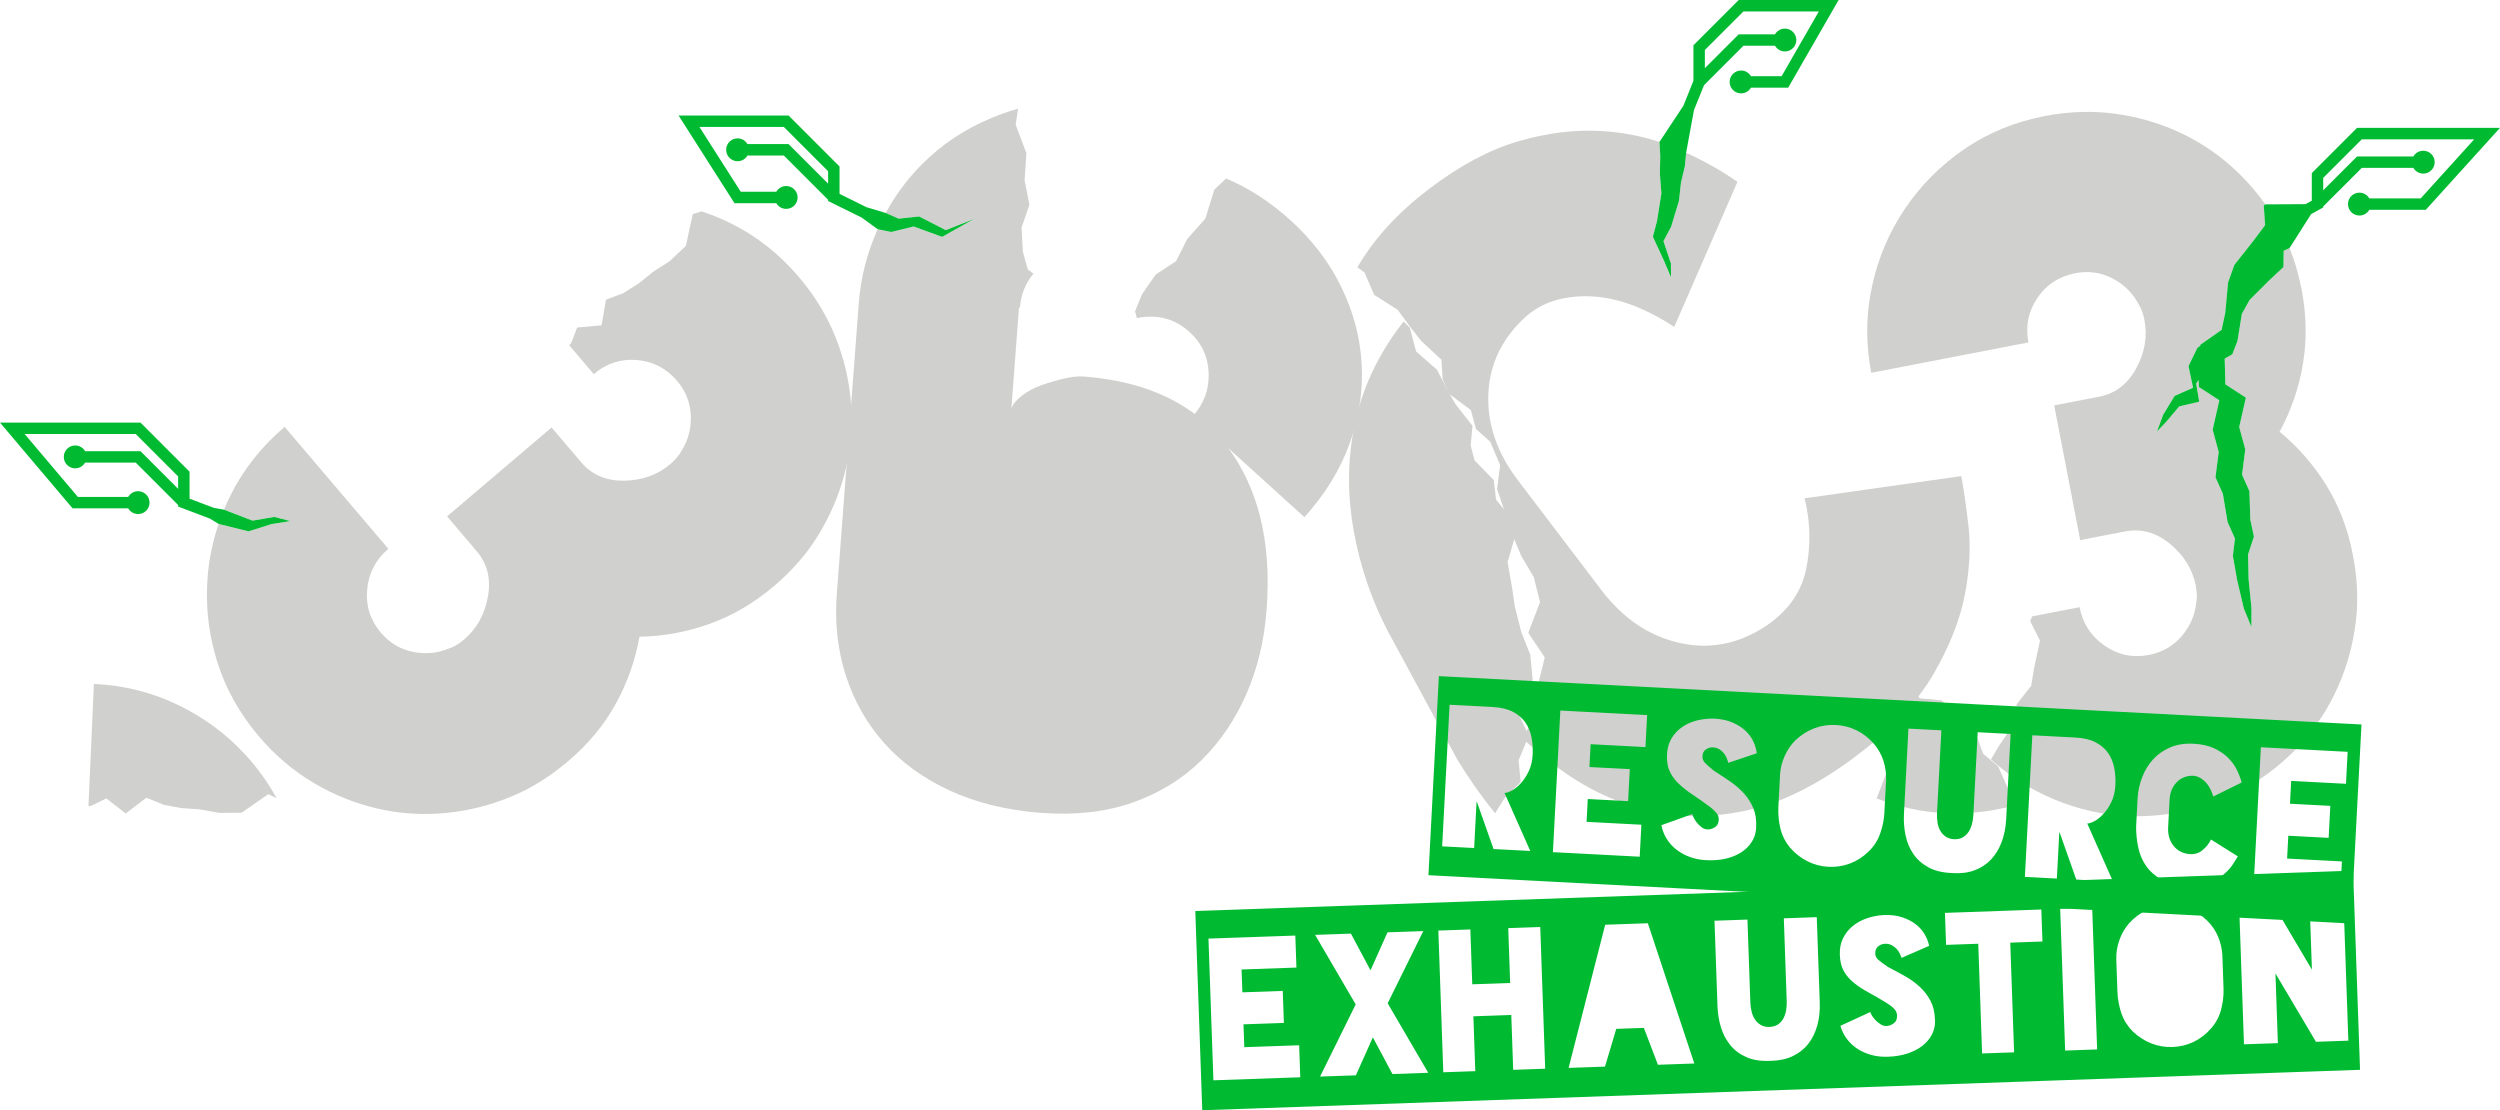 <?xml version="1.0" encoding="UTF-8" standalone="no"?>
<svg
   xmlns:dc="http://purl.org/dc/elements/1.1/"
   xmlns:cc="http://creativecommons.org/ns#"
   xmlns:rdf="http://www.w3.org/1999/02/22-rdf-syntax-ns#"
   xmlns:svg="http://www.w3.org/2000/svg"
   xmlns="http://www.w3.org/2000/svg"
   xmlns:sodipodi="http://sodipodi.sourceforge.net/DTD/sodipodi-0.dtd"
   xmlns:inkscape="http://www.inkscape.org/namespaces/inkscape"
   version="1.1"
   width="1311.842"
   height="582.586"
   viewBox="0 0 1311.842 582.586"
   id="svg114"
   sodipodi:docname="hope.svg"
   inkscape:version="0.92.4 (5da689c313, 2019-01-14)">
  <defs
     id="defs118" />
  <sodipodi:namedview
     pagecolor="#ffffff"
     bordercolor="#666666"
     borderopacity="1"
     objecttolerance="10"
     gridtolerance="10"
     guidetolerance="10"
     inkscape:pageopacity="0"
     inkscape:pageshadow="2"
     inkscape:window-width="1920"
     inkscape:window-height="1050"
     id="namedview116"
     showgrid="false"
     inkscape:zoom="0.63424947"
     inkscape:cx="726.66602"
     inkscape:cy="238.07584"
     inkscape:window-x="0"
     inkscape:window-y="0"
     inkscape:window-maximized="1"
     inkscape:current-layer="svg114" />
  <path
     style="font-family:none;mix-blend-mode:normal;fill:#d0d0ce;fill-opacity:1;fill-rule:nonzero;stroke:none;stroke-width:1;stroke-linecap:butt;stroke-linejoin:miter;stroke-miterlimit:10;stroke-dasharray:none;stroke-dashoffset:0"
     inkscape:connector-curvature="0"
     id="path6"
     d="m 49.279,358.893 c 15.651,0.698 30.336,4.357 44.055,10.975 13.719,6.618 25.589,15.406 35.61,26.364 6.331,6.923 11.735,14.469 16.213,22.641 l -4.367,-2.154 -14.036,9.754 -11.818,0.068 -9.943,-1.803 -9.978,-0.719 -9.05,-1.713 -9.127,-3.718 -10.855,8.271 -10.168,-7.888 -8.095,3.935 -1.298,0.054 z" />
  <path
     style="font-family:none;mix-blend-mode:normal;fill:#d0d0ce;fill-opacity:1;fill-rule:nonzero;stroke:none;stroke-width:1;stroke-linecap:butt;stroke-linejoin:miter;stroke-miterlimit:10;stroke-dasharray:none;stroke-dashoffset:0"
     inkscape:connector-curvature="0"
     id="path12"
     d="m 677.218,115.629 c 11.605,10.525 20.559,22.359 26.864,35.503 6.305,13.143 9.796,26.66 10.474,40.55 0.678,13.89 -1.481,27.682 -6.477,41.377 -4.995,13.695 -12.868,26.468 -23.617,38.319 l -58.517,-53.073 c 5.822,-6.42 8.583,-13.929 8.281,-22.527 -0.302,-8.599 -3.662,-15.809 -10.082,-21.631 -6.42,-5.822 -13.923,-8.465 -22.51,-7.928 -1.749,0.109 -3.44,0.341 -5.075,0.694 l -0.968,-3.544 3.615,-8.856 7.232,-10.457 10.652,-6.976 5.942,-11.726 9.446,-10.625 4.713,-15.2 6.174,-5.876 c 11.913,4.987 23.197,12.312 33.852,21.976 z" />
  <path
     style="font-family:none;mix-blend-mode:normal;fill:#d0d0ce;fill-opacity:1;fill-rule:nonzero;stroke:none;stroke-width:1;stroke-linecap:butt;stroke-linejoin:miter;stroke-miterlimit:10;stroke-dasharray:none;stroke-dashoffset:0"
     inkscape:connector-curvature="0"
     id="path18"
     d="m 764.687,398.554 -36.64,-67.724 c -8.431,-16.283 -14.323,-33.655 -17.679,-52.116 -3.355,-18.461 -3.306,-36.584 0.146,-54.369 3.453,-17.786 10.78,-34.54 21.98,-50.264 1.292,-1.814 2.644,-3.595 4.056,-5.346 l 3.242,3.211 3.27,12.45 10.941,9.583 5.162,10.009 4.474,7.962 9.011,11.461 -0.926,10.361 2.049,7.812 10.08,10.329 1.167,10.285 6.362,7.711 3.235,12.905 -3.534,12.167 2.441,13.868 1.265,8.965 3.467,13.845 4.755,11.971 1.24,13.393 -8.578,14.996 6.56,14.105 -5.38,12.863 1.111,11.314 -8.381,8.366 -5.074,8.105 c -7.121,-8.817 -13.728,-18.222 -19.823,-28.218 z" />
  <path
     style="font-family:none;mix-blend-mode:normal;fill:#d0d0ce;fill-opacity:1;fill-rule:nonzero;stroke:none;stroke-width:1;stroke-linecap:butt;stroke-linejoin:miter;stroke-miterlimit:10;stroke-dasharray:none;stroke-dashoffset:0"
     inkscape:connector-curvature="0"
     id="path24"
     d="m 1029.947,426.74 c -15.221,0.572 -30.297,-2.016 -45.23,-7.762 l 21.079,-54.777 1.543,2.241 11.433,1.064 10.607,10.272 7.018,6.18 4.202,11.543 7.874,6.617 5.797,13.04 3.731,7.177 c -9.017,2.573 -18.369,4.042 -28.054,4.406 z" />
  <path
     style="font-family:none;mix-blend-mode:normal;fill:#d0d0ce;fill-opacity:1;fill-rule:nonzero;stroke:none;stroke-width:1;stroke-linecap:butt;stroke-linejoin:miter;stroke-miterlimit:10;stroke-dasharray:none;stroke-dashoffset:0"
     inkscape:connector-curvature="0"
     id="path28"
     d="m 1234.588,290.927 c 2.402,12.437 2.947,24.044 1.634,34.822 -1.387,12.15 -4.569,23.799 -9.546,34.945 -4.976,11.146 -11.531,21.154 -19.663,30.024 -8.132,8.87 -17.546,16.375 -28.242,22.515 -10.696,6.14 -22.426,10.443 -35.191,12.909 -15.71,3.035 -30.924,2.918 -45.645,-0.349 -14.72,-3.267 -28.231,-9.06 -40.532,-17.378 -4.473,-3.025 -8.699,-6.334 -12.675,-9.926 l 4.112,-6.966 7.99,-11.823 1.442,-10.184 7.565,-9.678 1.526,-9.226 3.095,-14.437 -5.153,-10.261 1.084,-2.496 24.847,-4.8 c 1.644,8.509 5.996,15.222 13.057,20.139 7.061,4.917 14.846,6.553 23.355,4.91 6.873,-1.328 12.533,-4.543 16.979,-9.645 4.446,-5.103 7.051,-10.953 7.813,-17.55 0.539,-2.481 0.461,-5.521 -0.234,-9.121 -1.644,-8.509 -6.107,-15.795 -13.389,-21.857 -7.282,-6.062 -15.178,-8.272 -23.687,-6.628 l -23.564,4.552 -13.655,-70.693 23.564,-4.552 c 8.509,-1.644 15.014,-6.635 19.514,-14.973 4.5,-8.338 5.928,-16.762 4.285,-25.271 -0.632,-3.273 -1.692,-6.124 -3.18,-8.552 -3.165,-5.839 -7.761,-10.298 -13.787,-13.378 -6.027,-3.08 -12.477,-3.955 -19.35,-2.628 -8.509,1.644 -15.141,5.98 -19.894,13.009 -4.753,7.029 -6.308,14.798 -4.664,23.308 l -82.475,15.931 c -2.971,-15.382 -2.839,-30.515 0.397,-45.399 3.236,-14.884 9.013,-28.476 17.331,-40.777 8.318,-12.301 18.699,-22.709 31.143,-31.223 12.444,-8.515 26.521,-14.289 42.231,-17.324 12.764,-2.466 25.253,-2.841 37.466,-1.126 12.214,1.715 23.746,5.174 34.596,10.377 10.851,5.203 20.66,12.05 29.43,20.541 5.275,5.107 10.015,10.625 14.22,16.553 l -0.851,0.563 0.678,10.346 -6.374,8.538 -9.762,12.349 -3.28,9.189 -1.488,16.03 -1.911,8.831 -11.121,7.795 -0.081,0.547 -1.508,1.123 -4.648,9.548 2.404,11.356 -9.68,4.287 -6.016,9.906 -3.236,8.737 4.842,-5.074 6.819,-8.074 10.483,-2.455 -1.601,-9.524 1.309,-1.853 0.102,3.666 10.742,6.972 -3.493,15.421 3.177,11.743 -1.7,13.233 3.875,8.659 2.478,14.828 3.875,8.659 -1.1,9.154 2.28,12.837 3.473,14.729 3.974,9.654 0.01,-10.05 -1.483,-14.927 -0.29,-13.035 3.091,-9.351 -1.885,-8.857 -0.488,-15.025 -3.875,-8.659 1.7,-13.233 -3.177,-11.743 3.493,-15.421 -10.742,-6.972 -0.375,-13.52 3.996,-2.257 2.715,-6.999 2.291,-14.198 4.083,-7.358 10.565,-10.517 7.177,-6.706 0.125,-8.514 3.08,-1.455 c 2.717,6.738 4.832,14.017 6.342,21.837 2.592,13.419 2.817,26.446 0.674,39.081 -2.142,12.636 -6.224,24.458 -12.246,35.466 9.688,7.974 17.863,17.343 24.526,28.109 6.663,10.765 11.29,22.857 13.882,36.276 z" />
  <path
     style="font-family:none;mix-blend-mode:normal;fill:#00bb31;fill-opacity:1;fill-rule:nonzero;stroke:none;stroke-width:1;stroke-linecap:butt;stroke-linejoin:miter;stroke-miterlimit:10;stroke-dasharray:none;stroke-dashoffset:0"
     d="m 1236.836,67.088 -23.756,23.758 v 14.473 l -3.264,1.805 -21.076,0.115 0.016,0.029 c -0.01,-0.01 -0.013,-0.02 -0.019,-0.029 l -0.85,0.562 0.678,10.346 -6.375,8.539 -9.762,12.348 -3.279,9.189 -1.488,16.029 -1.91,8.832 -11.121,7.795 -0.082,0.547 -1.508,1.123 -4.648,9.549 2.406,11.355 -9.682,4.285 -6.016,9.906 -3.236,8.738 4.844,-5.074 6.818,-8.074 10.482,-2.455 -1.602,-9.523 1.311,-1.854 0.102,3.666 10.742,6.971 -3.494,15.422 3.178,11.742 -1.699,13.234 3.875,8.658 2.477,14.828 3.875,8.658 -1.1,9.154 2.281,12.838 3.473,14.729 3.975,9.654 0.01,-10.049 -1.484,-14.928 -0.289,-13.035 3.09,-9.352 -1.885,-8.857 -0.488,-15.025 -3.875,-8.658 1.701,-13.232 -3.178,-11.744 3.492,-15.42 -10.742,-6.973 -0.375,-13.521 3.996,-2.256 2.715,-7 2.291,-14.199 4.084,-7.357 10.564,-10.516 7.178,-6.707 0.125,-8.514 3.078,-1.455 11.31,-17.785 6.361,-3.516 v -0.527 l 20.242,-20.242 h 27.067 c 1.038,1.791 2.972,3 5.191,3 3.314,1e-5 6,-2.686 6,-6 0,-3.314 -2.686,-6 -6,-6 -2.219,0 -4.154,1.209 -5.191,3 h -29.553 l -17.756,17.758 v -6.516 l 20.242,-20.242 h 58.994 l -28.068,31 h -26.979 c -1.038,-1.791 -2.97,-3 -5.189,-3 -3.314,0 -6,2.686 -6,6 0,3.314 2.686,6 6,6 2.219,0 4.152,-1.209 5.189,-3 h 29.641 l 38.932,-43 z"
     id="path30"
     inkscape:connector-curvature="0" />
  <path
     style="font-family:none;mix-blend-mode:normal;fill:none;fill-rule:nonzero;stroke:#00bb31;stroke-width:6;stroke-linecap:butt;stroke-linejoin:miter;stroke-miterlimit:10;stroke-dasharray:none;stroke-dashoffset:0"
     inkscape:connector-curvature="0"
     id="path32"
     d="" />
  <path
     style="font-family:none;mix-blend-mode:normal;fill:#d0d0ce;fill-opacity:1;fill-rule:nonzero;stroke:none;stroke-width:1;stroke-linecap:butt;stroke-linejoin:miter;stroke-miterlimit:10;stroke-dasharray:none;stroke-dashoffset:0"
     inkscape:connector-curvature="0"
     id="path34"
     d="m 925.975,328.926 c 12.014,-7.881 19.279,-18.013 21.796,-30.397 2.517,-12.384 2.234,-24.732 -0.849,-37.045 l 82.223,-11.653 c 1.244,6.592 2.503,15.267 3.775,26.025 1.272,10.758 0.653,22.746 -1.858,35.963 -2.511,13.217 -7.968,27.104 -16.37,41.661 -8.402,14.557 -21.624,28.696 -39.665,42.418 l -0.398,0.303 c -20.164,15.336 -39.499,25.016 -58.006,29.041 -18.507,4.025 -36.158,3.943 -52.953,-0.244 -16.795,-4.187 -32.581,-11.864 -47.356,-23.032 -5.84,-4.414 -11.503,-9.111 -16.988,-14.09 l 3.768,-8.789 6.995,-9.554 -2.836,-11.009 3.339,-13.537 -8.65,-12.929 6.171,-16.136 -3.284,-13.043 -6.539,-11.098 -5.554,-13.147 -2.628,-8.664 -4.543,-13.328 1.622,-12.565 -5.18,-12.255 -7.472,-6.642 -2.734,-9.984 -11.548,-8.657 -3.226,-7.404 -0.677,-10.38 -10.666,-9.939 -5.644,-7.18 -6.639,-9.097 -12.284,-7.788 -5.144,-11.799 -3.697,-2.674 c 8.638,-14.928 21.055,-28.55 37.25,-40.868 l 0.398,-0.303 c 16.184,-12.309 31.828,-20.648 46.933,-25.016 15.104,-4.368 29.559,-6.149 43.365,-5.342 10.713,0.626 20.892,2.541 30.539,5.743 l 0.445,7.276 -0.201,9.373 0.786,10.386 -2.269,14.345 -2.187,8.346 5.758,12.454 3.735,8.801 -0.047,-7.252 -3.914,-11.68 4.031,-7.571 4.113,-13.571 1.058,-9.612 2.045,-8.598 0.659,-7.047 c 9.767,4.491 18.744,9.584 26.93,15.277 l -33.189,76.125 c -5.224,-3.565 -11.146,-6.809 -17.766,-9.731 -6.62,-2.922 -13.433,-4.86 -20.439,-5.813 -7.007,-0.953 -13.938,-0.706 -20.796,0.74 -6.857,1.446 -12.971,4.421 -18.34,8.924 -12.724,11.353 -19.449,24.948 -20.176,40.787 -0.727,15.839 4.459,31.054 15.557,45.646 l 43.889,57.706 c 11.098,14.592 24.544,23.735 40.335,27.429 15.792,3.694 30.857,0.926 45.195,-8.304 z" />
  <path
     style="font-family:none;mix-blend-mode:normal;fill:#aa0000;fill-rule:nonzero;stroke:none;stroke-width:1;stroke-linecap:butt;stroke-linejoin:miter;stroke-miterlimit:10;stroke-dasharray:none;stroke-dashoffset:0"
     inkscape:connector-curvature="0"
     id="path36"
     d="m 870.762,74.49 14.012,5.649" />
  <path
     style="font-family:none;mix-blend-mode:normal;fill:none;fill-rule:nonzero;stroke:#00bb31;stroke-width:6;stroke-linecap:butt;stroke-linejoin:miter;stroke-miterlimit:10;stroke-dasharray:none;stroke-dashoffset:0"
     inkscape:connector-curvature="0"
     id="path38"
     d="" />
  <path
     style="font-family:none;mix-blend-mode:normal;fill:#d0d0ce;fill-opacity:1;fill-rule:nonzero;stroke:none;stroke-width:1;stroke-linecap:butt;stroke-linejoin:miter;stroke-miterlimit:10;stroke-dasharray:none;stroke-dashoffset:0"
     inkscape:connector-curvature="0"
     id="path40"
     d="m 298.374,399.203 c -9.649,8.207 -19.488,14.388 -29.519,18.543 -11.263,4.766 -22.97,7.722 -35.123,8.868 -12.153,1.147 -24.09,0.36 -35.812,-2.36 -11.722,-2.72 -22.886,-7.228 -33.491,-13.524 -10.606,-6.295 -20.12,-14.394 -28.542,-24.297 -10.366,-12.188 -17.745,-25.494 -22.137,-39.919 -4.392,-14.425 -5.99,-29.038 -4.795,-43.839 0.767,-9.494 2.682,-18.749 5.745,-27.766 l 15.694,3.909 12.17,-3.828 9.757,-1.547 -8.342,-2.195 -11.463,1.957 -14.991,-5.772 c 1.039,-2.493 2.168,-4.967 3.388,-7.422 6.777,-13.641 16.259,-25.644 28.447,-36.01 l 54.422,63.986 c -6.602,5.615 -10.308,12.705 -11.118,21.271 -0.81,8.566 1.592,16.149 7.207,22.751 4.535,5.332 10.117,8.68 16.747,10.043 6.629,1.363 13.004,0.755 19.124,-1.825 2.425,-0.75 5.034,-2.313 7.827,-4.688 6.602,-5.615 10.752,-13.083 12.451,-22.405 1.699,-9.322 -0.259,-17.283 -5.874,-23.885 l -15.549,-18.282 54.845,-46.648 15.549,18.282 c 5.615,6.602 13.159,9.812 22.633,9.632 9.473,-0.181 17.511,-3.079 24.113,-8.694 2.539,-2.16 4.5,-4.484 5.884,-6.974 3.529,-5.627 5.152,-11.821 4.871,-18.583 -0.281,-6.762 -2.69,-12.809 -7.225,-18.141 -5.615,-6.602 -12.651,-10.244 -21.109,-10.927 -8.458,-0.683 -15.987,1.783 -22.589,7.398 l -12.874,-15.136 0.913,-0.923 3.246,-8.396 12.817,-1.152 2.313,-13.45 9.215,-3.496 7.792,-4.911 7.795,-6.271 8.507,-5.453 8.606,-8.1 3.631,-16.702 4.665,-1.398 c 5.155,1.709 10.225,3.788 15.208,6.237 13.533,6.65 25.482,16.069 35.848,28.257 8.422,9.903 14.89,20.593 19.401,32.072 4.512,11.478 7.169,23.221 7.973,35.228 0.804,12.007 -0.335,23.915 -3.418,35.726 -3.082,11.811 -7.879,22.892 -14.39,33.244 -5.712,9.234 -13.265,17.846 -22.66,25.837 -10.41,8.854 -21.644,15.455 -33.7,19.802 -12.056,4.347 -24.358,6.605 -36.904,6.774 -2.18,12.357 -6.32,24.082 -12.418,35.177 -6.098,11.094 -14.353,21.069 -24.763,29.923 z" />
  <path
     style="font-family:none;mix-blend-mode:normal;fill:#00bb31;fill-opacity:1;fill-rule:nonzero;stroke:none;stroke-width:1;stroke-linecap:butt;stroke-linejoin:miter;stroke-miterlimit:10;stroke-dasharray:none;stroke-dashoffset:0"
     d="m 0,221.748 38.078,45 H 67.279 c 1.038,1.791 2.97,3 5.189,3 3.314,0 6,-2.686 6,-6 0,-3.314 -2.686,-6 -6,-6 -2.219,0 -4.152,1.209 -5.189,3 H 40.859 l -27.922,-33 h 58.289 l 22.242,22.242 v 6.516 L 73.711,236.748 H 44.658 c -1.038,-1.791 -2.97,-3 -5.189,-3 -3.314,0 -6,2.686 -6,6 0,3.314 2.686,6 6,6 2.219,0 4.152,-1.209 5.189,-3 h 26.568 l 22.242,22.242 v 0.83 l 16.688,6.309 4.543,2.781 15.695,3.91 12.17,-3.828 9.756,-1.547 -8.342,-2.195 -11.463,1.957 -14.99,-5.771 -5.246,-0.918 -12.811,-4.844 V 247.506 L 73.711,221.748 Z"
     id="path42"
     inkscape:connector-curvature="0" />
  <path
     style="font-family:none;mix-blend-mode:normal;fill:none;fill-rule:nonzero;stroke:#00bb31;stroke-width:6;stroke-linecap:butt;stroke-linejoin:miter;stroke-miterlimit:10;stroke-dasharray:none;stroke-dashoffset:0"
     inkscape:connector-curvature="0"
     id="path44"
     d="" />
  <path
     style="font-family:none;mix-blend-mode:normal;fill:#d0d0ce;fill-opacity:1;fill-rule:nonzero;stroke:none;stroke-width:1;stroke-linecap:butt;stroke-linejoin:miter;stroke-miterlimit:10;stroke-dasharray:none;stroke-dashoffset:0"
     inkscape:connector-curvature="0"
     id="path46"
     d="m 664.608,320.149 c -1.206,15.954 -4.74,30.647 -10.603,44.076 -5.862,13.43 -13.76,25.034 -23.692,34.813 -9.932,9.779 -21.938,17.145 -36.018,22.098 -14.08,4.953 -30.094,6.751 -48.043,5.394 -17.949,-1.357 -33.868,-5.235 -47.759,-11.633 -13.891,-6.399 -25.38,-14.705 -34.47,-24.919 -9.089,-10.214 -15.803,-22.004 -20.141,-35.369 -4.338,-13.365 -5.929,-27.692 -4.774,-42.982 l 11.533,-152.565 c 1.007,-13.324 4.309,-26.257 9.906,-38.799 l 7.126,1.472 11.709,-2.887 14.984,5.435 16.711,-9.383 -14.766,5.888 -14.012,-7.183 -10.736,1.14 -6.808,-3.005 c 5.979,-10.982 13.564,-20.687 22.755,-29.116 10.776,-9.883 23.555,-17.524 38.337,-22.925 2.746,-1.003 5.542,-1.891 8.386,-2.662 l -1.265,8.429 5.614,14.891 -0.931,14.186 2.511,12.903 -4.124,12.047 0.714,12.694 2.584,9.21 2.94,2.203 c -4.195,5.014 -6.552,10.962 -7.073,17.844 l -0.499,-0.038 -3.995,52.849 c 0.841,-2.276 2.768,-4.554 5.782,-6.834 3.014,-2.279 6.495,-4.105 10.443,-5.478 3.948,-1.373 7.877,-2.497 11.788,-3.371 3.91,-0.874 7.195,-1.211 9.854,-1.01 33.903,2.563 59.05,14.827 75.441,36.791 16.391,21.965 23.267,50.397 20.629,85.298 z" />
  <path
     style="font-family:none;mix-blend-mode:normal;fill:#00bb31;fill-opacity:1;fill-rule:nonzero;stroke:none;stroke-width:1;stroke-linecap:butt;stroke-linejoin:miter;stroke-miterlimit:10;stroke-dasharray:none;stroke-dashoffset:0"
     d="m 356.072,60.609 29.324,46 h 21.955 c 1.038,1.791 2.97,3 5.189,3 3.314,0 6,-2.686 6,-6 0,-3.314 -2.686,-6 -6,-6 -2.219,0 -4.151,1.209 -5.189,3 H 388.688 l -21.676,-34 h 44.287 l 23.242,23.242 v 6.516 L 413.785,75.609 h -21.553 c -1.038,-1.791 -2.972,-3 -5.191,-3 -3.314,0 -6,2.686 -6,6 0,3.314 2.686,6 6,6 2.219,0 4.153,-1.209 5.191,-3 h 19.066 l 23.242,23.242 v 0.623 l 17.52,8.646 8.486,6.143 7.127,1.473 11.707,-2.889 14.984,5.436 16.711,-9.383 -14.766,5.887 -14.012,-7.184 -10.736,1.141 -6.809,-3.004 -10.031,-2.998 -14.182,-6.998 V 87.367 L 413.785,60.609 Z"
     id="path48"
     inkscape:connector-curvature="0" />
  <path
     style="font-family:none;mix-blend-mode:normal;fill:#00bb31;fill-opacity:1;fill-rule:nonzero;stroke:none;stroke-width:1;stroke-linecap:butt;stroke-linejoin:miter;stroke-miterlimit:10;stroke-dasharray:none;stroke-dashoffset:0"
     d="m 912.359,0 -23.756,23.756 v 18.662 l -5.279,13.09 -12.562,18.982 0.445,7.275 -0.201,9.373 0.787,10.387 -2.27,14.344 -2.188,8.346 5.758,12.455 3.736,8.801 -0.049,-7.252 -3.912,-11.68 4.029,-7.57 4.113,-13.572 1.059,-9.611 2.045,-8.598 0.658,-7.047 4.117,-22.389 5.268,-13.064 L 914.846,24 h 16.566 c 1.038,1.791 2.972,3 5.191,3 3.314,0 6,-2.686 6,-6 0,-3.314 -2.686,-6 -6,-6 -2.22,0 -4.156,1.208 -5.193,3 h -19.051 l -17.756,17.756 V 26.242 L 914.846,6 h 39.57 l -19.549,34 h -16.072 c -1.038,-1.792 -2.971,-3 -5.191,-3 -3.314,0 -6,2.686 -6,6 0,3.314 2.686,6 6,6 2.219,0 4.151,-1.209 5.189,-3 h 19.545 l 26.451,-46 z"
     id="path76"
     inkscape:connector-curvature="0" />
  <path
     style="font-family:none;mix-blend-mode:normal;fill:#aa0000;fill-rule:nonzero;stroke:none;stroke-width:1;stroke-linecap:butt;stroke-linejoin:miter;stroke-miterlimit:10;stroke-dasharray:none;stroke-dashoffset:0"
     inkscape:connector-curvature="0"
     id="path104"
     d="m 460.547,120.263 4.207,-8.524" />
  <path
     style="font-family:none;mix-blend-mode:normal;fill:none;fill-rule:nonzero;stroke:#00bb31;stroke-width:6;stroke-linecap:butt;stroke-linejoin:miter;stroke-miterlimit:10;stroke-dasharray:none;stroke-dashoffset:0"
     inkscape:connector-curvature="0"
     id="path106"
     d="" />
  <path
     style="font-family:none;mix-blend-mode:normal;fill:#00bb31;fill-rule:nonzero;stroke:none;stroke-width:1;stroke-linecap:butt;stroke-linejoin:miter;stroke-miterlimit:10;stroke-dasharray:none;stroke-dashoffset:0"
     inkscape:connector-curvature="0"
     id="path110"
     d="m 680.285,507.715 -0.586,-16.79 -45.572,1.591 2.597,74.355 45.572,-1.591 -0.586,-16.79 -28.782,1.005 -0.419,-11.993 21.187,-0.74 -0.586,-16.79 -21.187,0.74 -0.419,-11.993 z m -49.417,74.87 -3.65,-104.536 607.53,-21.215 3.651,104.536 z m 115.99,-94.005 -18.789,0.656 -8.91,19.923 -10.278,-19.253 -18.789,0.656 21.286,36.479 -18.69,37.875 18.789,-0.656 8.91,-19.923 10.278,19.253 18.789,-0.656 -21.286,-36.479 z m 44.573,-1.557 1.005,28.782 -19.888,0.695 -1.005,-28.782 -16.79,0.586 2.597,74.355 16.79,-0.586 -1.005,-28.782 19.888,-0.695 1.005,28.782 16.79,-0.586 -2.596,-74.355 z m 71.17,52.348 7.38,19.354 19.088,-0.667 -24.383,-73.594 -22.386,0.782 -19.19,75.115 19.088,-0.667 5.912,-19.818 z m 90.728,-58.102 -17.29,0.604 1.518,43.474 c 0.063,1.799 -0.061,3.504 -0.372,5.116 -0.311,1.612 -0.828,3.031 -1.552,4.257 -0.724,1.226 -1.674,2.21 -2.849,2.951 -1.175,0.741 -2.595,1.141 -4.261,1.199 -1.666,0.058 -3.11,-0.242 -4.334,-0.899 -1.224,-0.658 -2.256,-1.572 -3.098,-2.744 -0.841,-1.171 -1.473,-2.55 -1.896,-4.136 -0.422,-1.586 -0.665,-3.279 -0.728,-5.078 l -1.518,-43.474 -17.29,0.604 1.563,44.773 c 0.137,3.931 0.752,7.678 1.843,11.243 1.092,3.564 2.752,6.691 4.98,9.382 2.229,2.691 5.07,4.776 8.524,6.256 3.454,1.48 7.611,2.102 12.473,1.866 l 0.1,-0.003 c 4.4,-0.087 8.24,-0.905 11.521,-2.454 3.281,-1.549 5.992,-3.678 8.132,-6.388 2.14,-2.71 3.729,-5.917 4.767,-9.622 1.038,-3.705 1.48,-7.756 1.327,-12.154 z m 62.011,53.669 c -0.133,-3.798 -0.913,-7.056 -2.343,-9.774 -1.429,-2.718 -3.281,-5.139 -5.557,-7.26 -2.276,-2.122 -4.859,-4 -7.751,-5.633 -2.892,-1.633 -5.901,-3.263 -9.026,-4.888 -2.255,-1.522 -3.915,-2.748 -4.981,-3.678 -1.067,-0.93 -1.622,-2.028 -1.666,-3.294 -0.058,-1.666 0.448,-2.934 1.518,-3.805 1.07,-0.871 2.272,-1.33 3.604,-1.377 1.266,-0.044 2.391,0.183 3.376,0.683 0.985,0.499 1.84,1.12 2.567,1.862 0.726,0.742 1.305,1.555 1.736,2.441 0.431,0.885 0.759,1.691 0.985,2.417 l 14.489,-6.309 c -0.403,-1.987 -1.173,-3.978 -2.31,-5.973 -1.137,-1.995 -2.683,-3.759 -4.638,-5.291 -1.955,-1.533 -4.332,-2.767 -7.133,-3.703 -2.801,-0.936 -6.034,-1.34 -9.698,-1.212 -3.062,0.174 -6.011,0.744 -8.846,1.71 -2.835,0.966 -5.322,2.32 -7.463,4.063 -2.14,1.742 -3.834,3.869 -5.08,6.381 -1.246,2.512 -1.813,5.4 -1.699,8.665 0.123,3.531 0.842,6.441 2.156,8.73 1.314,2.289 3.086,4.328 5.317,6.118 2.231,1.79 4.824,3.484 7.782,5.082 2.958,1.598 6.175,3.47 9.652,5.617 1.57,1.012 2.788,1.987 3.654,2.924 0.867,0.937 1.353,1.971 1.459,3.101 0.132,1.863 -0.337,3.247 -1.406,4.152 -1.069,0.905 -2.168,1.443 -3.296,1.616 -1.326,0.246 -2.585,0.007 -3.777,-0.719 -1.193,-0.725 -2.206,-1.557 -3.039,-2.495 -0.833,-0.938 -1.482,-1.833 -1.945,-2.684 -0.463,-0.851 -0.629,-1.312 -0.499,-1.383 l -15.756,7.254 c 0.759,2.642 1.925,4.986 3.498,7.032 1.572,2.046 3.45,3.765 5.633,5.157 2.183,1.391 4.605,2.441 7.264,3.148 2.66,0.708 5.489,1.009 8.487,0.904 3.864,-0.135 7.313,-0.706 10.347,-1.712 3.033,-1.006 5.605,-2.33 7.716,-3.972 2.111,-1.641 3.746,-3.533 4.905,-5.675 1.159,-2.142 1.764,-4.414 1.813,-6.817 z m 55.821,-57.683 -50.569,1.766 0.586,16.79 16.89,-0.59 2.01,57.565 16.79,-0.586 -2.01,-57.565 16.89,-0.59 z m 29.28,73.423 -2.596,-74.355 -16.79,0.586 2.597,74.355 z m 65.719,-49.324 c -0.185,-3.396 -0.933,-6.671 -2.244,-9.828 -1.311,-3.156 -3.21,-5.958 -5.697,-8.406 -2.832,-2.77 -6.023,-4.859 -9.575,-6.27 -3.551,-1.41 -7.293,-2.047 -11.223,-1.909 l -0.1,0.003 c -3.931,0.137 -7.602,1.033 -11.013,2.686 -3.411,1.653 -6.466,3.961 -9.164,6.924 -2.244,2.613 -3.941,5.591 -5.091,8.933 -1.151,3.342 -1.67,6.612 -1.559,9.81 l 0.607,17.389 c 0.206,3.995 0.921,7.739 2.143,11.232 1.223,3.493 3.182,6.593 5.878,9.301 2.898,2.767 6.123,4.856 9.675,6.266 3.551,1.41 7.259,2.048 11.123,1.913 l 0.1,-0.003 c 3.931,-0.137 7.619,-1.033 11.063,-2.688 3.444,-1.655 6.481,-3.995 9.111,-7.022 2.567,-2.891 4.336,-6.205 5.306,-9.941 0.97,-3.736 1.393,-7.403 1.267,-11.001 z m 45.715,-29.013 1.274,36.478 -21.162,-35.783 -17.09,0.597 2.597,74.355 17.789,-0.621 -1.277,-36.578 21.265,35.88 16.99,-0.593 -2.596,-74.355 z" />
  <path
     style="font-family:none;mix-blend-mode:normal;fill:#00bb31;fill-rule:nonzero;stroke:none;stroke-width:1;stroke-linecap:butt;stroke-linejoin:miter;stroke-miterlimit:10;stroke-dasharray:none;stroke-dashoffset:0"
     inkscape:connector-curvature="0"
     id="path108"
     d="m 802.992,446.531 -13.525,-30.45 c 0.866,0.045 2.087,-0.341 3.666,-1.16 1.578,-0.819 3.163,-2.071 4.753,-3.756 1.59,-1.686 3.003,-3.798 4.237,-6.337 1.235,-2.539 1.939,-5.473 2.114,-8.801 0.168,-3.196 -0.039,-6.261 -0.62,-9.195 -0.581,-2.934 -1.663,-5.528 -3.247,-7.781 -1.584,-2.253 -3.757,-4.102 -6.519,-5.549 -2.761,-1.446 -6.272,-2.281 -10.533,-2.505 l -22.669,-1.188 -3.894,74.298 16.777,0.879 1.267,-24.167 0.2,0.011 8.72,24.69 z m -53.439,12.721 5.474,-104.457 484.136,25.372 -5.474,104.457 z m 113.875,-67.232 0.879,-16.777 -45.538,-2.387 -3.894,74.298 45.538,2.387 0.879,-16.777 -28.761,-1.507 0.628,-11.984 21.171,1.11 0.879,-16.777 -21.171,-1.11 0.628,-11.984 z m 58.082,41.997 c 0.199,-3.795 -0.295,-7.109 -1.482,-9.941 -1.187,-2.833 -2.821,-5.405 -4.903,-7.717 -2.082,-2.312 -4.492,-4.408 -7.231,-6.287 -2.739,-1.879 -5.594,-3.765 -8.566,-5.656 -2.113,-1.713 -3.661,-3.079 -4.642,-4.099 -0.981,-1.019 -1.439,-2.162 -1.373,-3.427 0.087,-1.664 0.702,-2.884 1.844,-3.659 1.142,-0.775 2.379,-1.127 3.711,-1.057 1.265,0.066 2.366,0.391 3.304,0.974 0.937,0.583 1.736,1.276 2.394,2.078 0.659,0.802 1.165,1.663 1.517,2.583 0.352,0.92 0.609,1.751 0.771,2.494 l 14.983,-5.023 c -0.228,-2.015 -0.822,-4.065 -1.78,-6.152 -0.959,-2.086 -2.345,-3.978 -4.159,-5.675 -1.814,-1.697 -4.075,-3.134 -6.784,-4.311 -2.709,-1.177 -5.894,-1.861 -9.556,-2.053 -3.066,-0.094 -6.053,0.217 -8.961,0.932 -2.908,0.715 -5.504,1.848 -7.788,3.397 -2.284,1.549 -4.157,3.521 -5.617,5.914 -1.461,2.393 -2.276,5.221 -2.447,8.484 -0.185,3.528 0.277,6.49 1.387,8.885 1.109,2.395 2.697,4.581 4.763,6.558 2.066,1.978 4.503,3.891 7.31,5.74 2.807,1.849 5.849,3.995 9.126,6.436 1.475,1.145 2.604,2.223 3.385,3.232 0.782,1.009 1.176,2.081 1.183,3.216 -0.031,1.868 -0.619,3.205 -1.762,4.013 -1.144,0.808 -2.285,1.249 -3.424,1.323 -1.342,0.13 -2.575,-0.218 -3.7,-1.045 -1.125,-0.827 -2.062,-1.744 -2.81,-2.751 -0.748,-1.007 -1.316,-1.955 -1.704,-2.843 -0.387,-0.888 -0.513,-1.362 -0.376,-1.422 l -16.329,5.853 c 0.526,2.698 1.483,5.135 2.871,7.31 1.388,2.176 3.109,4.052 5.162,5.628 2.054,1.576 4.374,2.833 6.962,3.77 2.588,0.937 5.38,1.484 8.376,1.641 3.861,0.202 7.347,-0.066 10.456,-0.804 3.11,-0.738 5.787,-1.833 8.033,-3.284 2.246,-1.451 4.039,-3.193 5.381,-5.226 1.342,-2.033 2.142,-4.244 2.401,-6.633 z m 68.19,-24.765 c 0.111,-3.399 -0.348,-6.727 -1.379,-9.986 -1.031,-3.258 -2.678,-6.215 -4.942,-8.871 -2.58,-3.006 -5.577,-5.366 -8.992,-7.08 -3.415,-1.714 -7.086,-2.675 -11.014,-2.88 l -0.1,-0.005 c -3.928,-0.206 -7.663,0.366 -11.205,1.716 -3.542,1.35 -6.786,3.383 -9.733,6.099 -2.463,2.408 -4.413,5.226 -5.851,8.455 -1.438,3.229 -2.24,6.442 -2.408,9.637 l -0.911,17.376 c -0.143,3.998 0.243,7.79 1.156,11.376 0.914,3.586 2.595,6.845 5.045,9.777 2.646,3.009 5.677,5.371 9.092,7.086 3.415,1.714 7.053,2.673 10.915,2.875 l 0.1,0.005 c 3.928,0.206 7.68,-0.365 11.255,-1.713 3.575,-1.348 6.805,-3.415 9.688,-6.201 2.809,-2.657 4.86,-5.804 6.152,-9.441 1.292,-3.637 2.032,-7.254 2.221,-10.849 z m 65.351,-24.113 -17.276,-0.905 -2.277,43.44 c -0.094,1.798 -0.366,3.486 -0.816,5.064 -0.45,1.579 -1.089,2.947 -1.917,4.105 -0.829,1.158 -1.86,2.055 -3.095,2.692 -1.235,0.636 -2.685,0.911 -4.349,0.824 -1.664,-0.087 -3.077,-0.512 -4.239,-1.274 -1.162,-0.762 -2.111,-1.763 -2.847,-3.003 -0.736,-1.24 -1.245,-2.669 -1.528,-4.286 -0.282,-1.617 -0.377,-3.324 -0.282,-5.122 l 2.277,-43.44 -17.276,-0.905 -2.345,44.739 c -0.206,3.928 0.08,7.715 0.857,11.36 0.777,3.646 2.158,6.906 4.144,9.78 1.986,2.875 4.634,5.2 7.946,6.975 3.312,1.776 7.399,2.758 12.263,2.946 l 0.1,0.005 c 4.391,0.297 8.288,-0.183 11.691,-1.44 3.404,-1.257 6.29,-3.142 8.658,-5.655 2.368,-2.513 4.231,-5.57 5.588,-9.17 1.357,-3.601 2.151,-7.598 2.381,-11.992 z m 53.722,77.418 -13.525,-30.45 c 0.865,0.045 2.087,-0.341 3.666,-1.16 1.578,-0.819 3.163,-2.071 4.753,-3.756 1.59,-1.686 3.003,-3.798 4.237,-6.337 1.234,-2.539 1.939,-5.473 2.114,-8.801 0.168,-3.196 -0.039,-6.261 -0.62,-9.195 -0.581,-2.934 -1.663,-5.528 -3.247,-7.781 -1.584,-2.253 -3.757,-4.102 -6.519,-5.549 -2.761,-1.446 -6.272,-2.281 -10.533,-2.505 l -22.669,-1.188 -3.894,74.298 16.777,0.879 1.267,-24.167 0.2,0.011 8.72,24.69 z m 39.511,-14.452 c -3.381,-0.444 -6.039,-1.969 -7.972,-4.573 -1.933,-2.605 -2.804,-5.738 -2.612,-9.4 l 0.759,-14.48 c 0.192,-3.662 1.367,-6.654 3.525,-8.978 2.158,-2.324 4.941,-3.53 8.351,-3.618 1.402,0.007 2.719,0.343 3.953,1.008 1.234,0.665 2.323,1.524 3.27,2.575 0.946,1.051 1.736,2.227 2.369,3.529 0.633,1.302 1.117,2.562 1.454,3.781 l 14.904,-7.33 c -0.614,-2.302 -1.51,-4.619 -2.69,-6.95 -1.18,-2.332 -2.771,-4.451 -4.774,-6.359 -2.003,-1.907 -4.439,-3.504 -7.309,-4.789 -2.87,-1.285 -6.336,-2.034 -10.397,-2.247 l -0.1,-0.005 c -4.594,-0.241 -8.666,0.397 -12.217,1.913 -3.551,1.516 -6.548,3.612 -8.991,6.288 -2.443,2.676 -4.341,5.764 -5.693,9.265 -1.352,3.501 -2.157,7.08 -2.415,10.738 l -0.806,15.379 c 0,3.872 0.402,7.615 1.214,11.229 0.812,3.614 2.229,6.826 4.252,9.636 2.022,2.81 4.706,5.103 8.051,6.881 3.345,1.777 7.547,2.799 12.607,3.064 l 0.1,0.005 c 4.527,0.237 8.373,-0.212 11.536,-1.348 3.164,-1.136 5.791,-2.55 7.883,-4.243 2.091,-1.693 3.735,-3.443 4.931,-5.249 1.196,-1.807 2.125,-3.293 2.787,-4.46 l -14.056,-8.848 c -1.121,2.278 -2.673,4.199 -4.658,5.764 -1.985,1.565 -4.403,2.173 -7.255,1.823 z m 82.74,-36.82 0.879,-16.777 -45.538,-2.387 -3.894,74.298 45.538,2.387 0.879,-16.777 -28.761,-1.507 0.628,-11.984 21.171,1.11 0.879,-16.777 -21.171,-1.11 0.628,-11.984 z" />
</svg>
